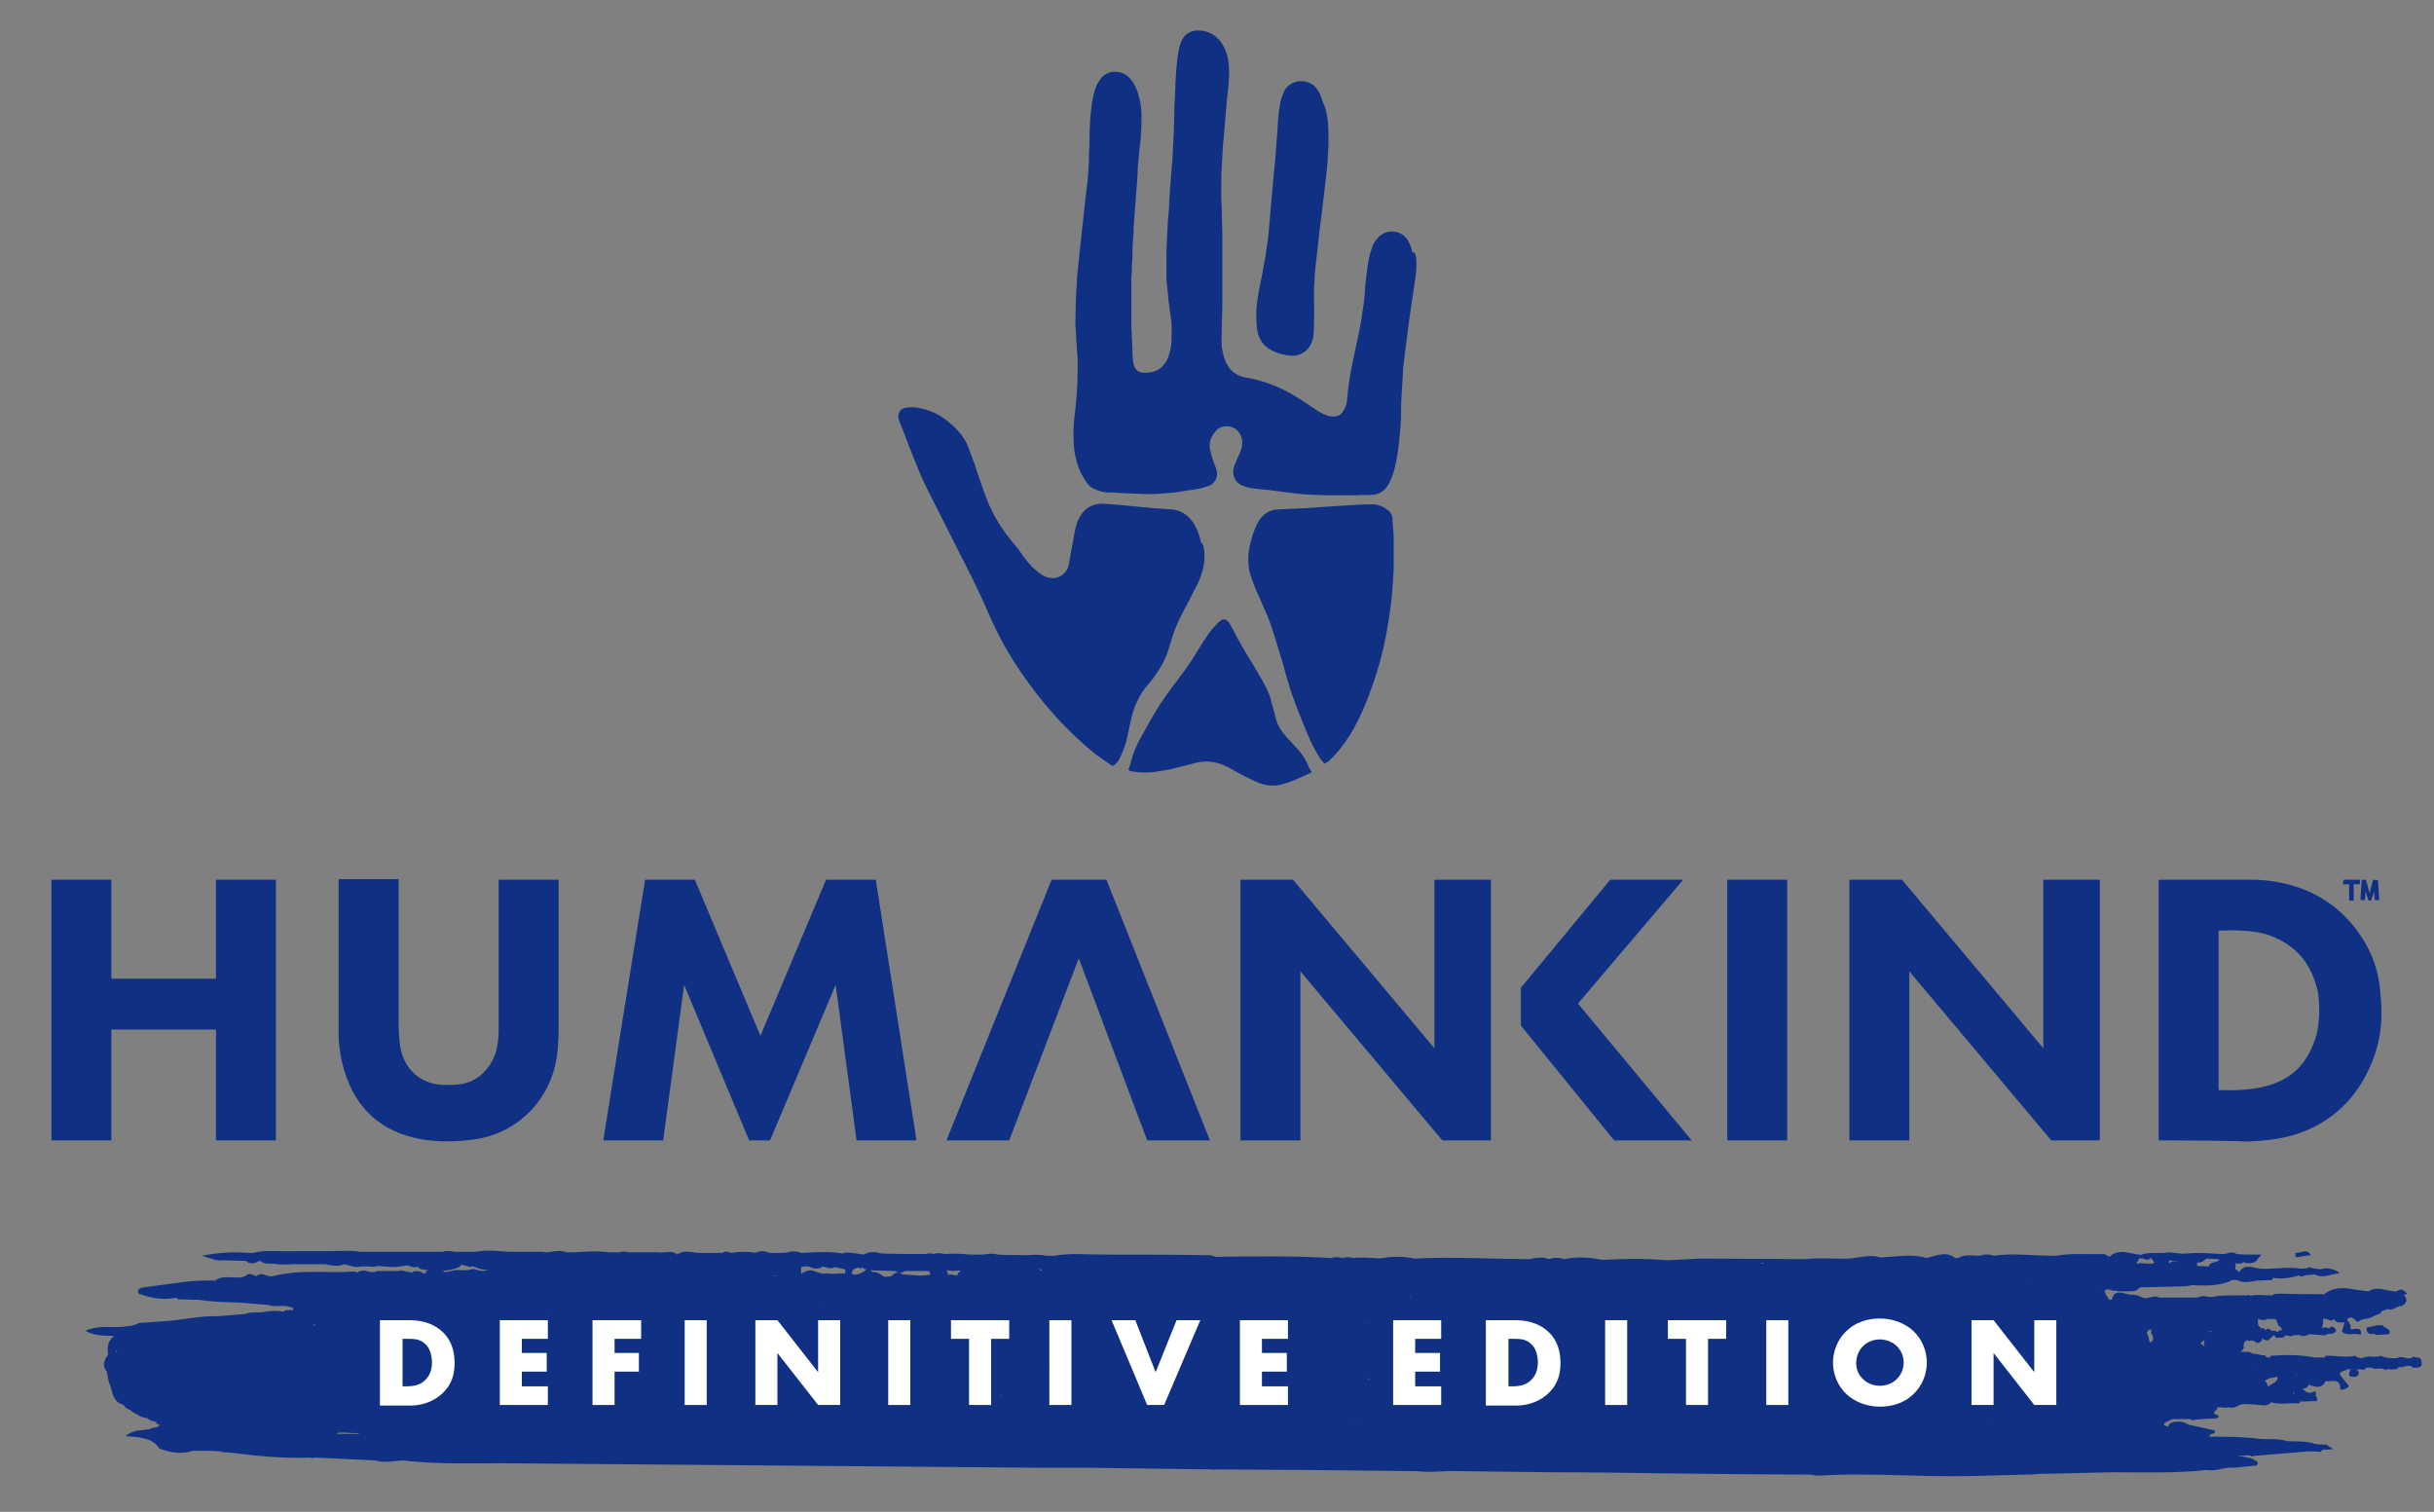 <?xml version="1.0" encoding="utf-8"?>
<!-- Generator: Adobe Illustrator 27.0.0, SVG Export Plug-In . SVG Version: 6.00 Build 0)  -->
<svg version="1.1" id="OBJECTS" xmlns="http://www.w3.org/2000/svg" xmlns:xlink="http://www.w3.org/1999/xlink" x="0px" y="0px"
	 viewBox="0 0 430.5 267.4" style="enable-background:new 0 0 430.5 267.4;" xml:space="preserve">
<rect x="0" y="0" width="430.5" height="267.4" fill="#808080" stroke="none"/>
<style type="text/css">
	.st0{fill:#103084;}
	.st1{fill:#FFFFFF;}
</style>
<g>
	<path id="M_x5F_Ok_1_" class="st0" d="M162.1,201.7h-10.6c0,0-3.7-27.5-3.7-27.5c-3.8,9-11.6,27.5-11.6,27.5h-3.7l-11.5-27.5
		l-3.7,27.5h-10.6c0,0,4.9-30.7,7.4-46.1h8.8l11.6,27.6l11.6-27.6h8.8L162.1,201.7z"/>
	<polygon id="N_x5F_Ok_3_" class="st0" points="263.7,201.7 255.1,201.7 230,171.8 230,201.7 219.4,201.7 219.4,155.6 228.7,155.6 
		253.7,185.4 253.7,155.6 263.7,155.6 	"/>
	<polygon id="N_x5F_Ok_2_" class="st0" points="371.4,201.7 362.8,201.7 337.7,171.8 337.7,201.7 327.1,201.7 327.1,155.6 
		336.4,155.6 361.4,185.4 361.4,155.6 371.4,155.6 	"/>
	<path id="D_x5F_Ok_1_" class="st0" d="M381.8,201.7v-46.1c0,0,11.4,0,17.2,0c7,0.3,13.2,2.9,17.6,8.6c2.6,3.4,4.1,7.1,4.4,11.3
		c0.4,3.9,0.3,7.1-0.9,10.8c-2.5,7.6-7.7,12.4-14.3,14.4c-2.6,0.8-5.5,1.1-8.2,1.2C392.9,201.7,381.8,201.7,381.8,201.7z
		 M392.4,164.6v28.2c2.6,0.1,5.5,0,8-0.6c5-1.2,7.8-4.1,9.3-9.1c0.6-2.4,0.6-5,0.3-7.5c-1.1-5-3.7-8.4-8.7-10.2
		C398.7,164.5,395.4,164.5,392.4,164.6z"/>
	<polygon id="H_x5F_Ok_1_" class="st0" points="9.1,155.6 19.7,155.6 19.7,173.1 38.2,173.1 38.2,155.6 48.8,155.6 48.8,201.7 
		38.2,201.7 38.2,182.1 19.7,182.1 19.7,201.7 9.1,201.7 	"/>
	<path id="U_x5F_Ok_1_" class="st0" d="M88.2,155.6h10.6v26.9c-0.1,2.6-0.1,3.7-0.6,5.9c-1.7,7.2-7.4,12.1-14.1,13.1
		c-3.5,0.5-7.5,0.6-11-0.3c-6.8-1.7-10.8-6.2-12.5-12.9c-0.4-1.6-0.7-3.5-0.7-5.1v-27.7h10.6v25.3c0,1.4,0.1,3,0.3,4.4
		c0.7,4,3.7,6.6,7.7,6.7c1,0,2.3,0,3.3-0.2c3.2-0.6,5.5-3.4,6.1-6.4c0.3-1.5,0.3-2.5,0.3-4.2V155.6z"/>
	<polygon id="K_x5F_Ok_1_" class="st0" points="297.7,155.6 279.1,177.5 299.2,201.7 285.5,201.7 269,181.4 269,174.7 284.8,155.6 	
		"/>
	<polygon id="A_x5F_Ok_1_" class="st0" points="190.8,169.5 178.5,201.7 167.4,201.7 186,155.6 195.7,155.6 214,201.7 202.9,201.7 	
		"/>
	<rect id="I_x5F_Ok_1_" x="305.5" y="155.6" class="st0" width="10.6" height="46.1"/>
	<path class="st0" d="M250.5,45.8c0.1,1.5-0.1,2.9-0.3,4.3c-0.5,3.3-1,6.6-1.4,9.9c-0.2,1.6-0.4,3.2-0.6,4.8
		c-0.1,1.7-0.2,3.4-0.3,5.1c-0.1,1.4-0.1,2.7-0.1,4.1c-0.2,2.9-0.4,5.8-1.1,8.7c-0.3,1.2-0.7,2.4-1.4,3.4c-0.6,0.8-1.4,1.3-2.4,1.4
		c-1,0.1-2,0-3,0.1c-0.5,0-1.1,0-1.6,0c-1.1,0-2.1,0-3.2,0c-1.1,0-2.3-0.1-3.4-0.1c-1.6-0.1-3.2-0.3-4.8-0.5
		c-1.4-0.2-2.9-0.4-4.3-0.5c-0.9-0.1-1.9-0.2-2.8-0.6c-0.8-0.3-1.4-0.9-1.6-1.8c-0.2-0.7,0-1.4,0.2-2c0.3-0.7,0.6-1.3,0.9-2
		c0.3-0.7,0.5-1.4,0.4-2.2c-0.3-2-2-2.8-3.5-2.4c-0.5,0.1-0.9,0.4-1.2,0.8c-0.8,0.9-1.2,1.9-1,3.1c0.1,0.5,0.3,1.1,0.4,1.6
		c0.2,0.6,0.5,1.3,0.7,1.9c0.3,0.9,0.2,1.8-0.5,2.5c-0.2,0.2-0.4,0.4-0.7,0.5c-0.7,0.2-1.4,0.5-2.2,0.6c-1.4,0.2-2.5,0.4-3.9,0.6
		c-0.7,0.1-1.6,0.1-2.3,0.2c-0.5,0-1.7,0.1-2.3,0.1c-1.7-0.1-3.3-0.1-5.1-0.2c-0.8-0.1-1.6-0.1-2.3-0.1c-0.9-0.1-1.7-0.3-2.4-0.7
		c-0.9-0.4-1.3-1.2-1.8-2c-0.6-0.9-0.9-1.9-1.2-2.9c-0.3-1.1-0.5-2.2-0.5-3.4c-0.1-1.7,0-3.3,0.2-5c0.2-1.4,0.3-2.9,0.4-4.3
		c0.1-1.6,0.1-3.1,0.1-4.7c0-0.6,0-1.2-0.1-1.8c-0.1-1.7-0.2-3.4-0.3-5.1c0-1.5,0.1-3,0.1-4.5c0.1-1.2,0.1-2.4,0.2-3.7
		c0.2-1.9,0.4-3.9,0.6-5.8c0.2-1.8,0.4-3.7,0.6-5.5c0.2-2.1,0.5-4.1,0.7-6.2c0.1-0.9,0.1-1.9,0.2-2.9c0-1,0-2,0.1-2.9
		c0-0.5,0-1,0-1.5c0-1,0.1-1.9,0.1-2.9c0.1-1,0.2-1.9,0.3-2.9c0.2-1.2,0.4-2.3,0.9-3.4c0.2-0.4,0.4-0.7,0.7-1.1
		c1.2-1.6,3.7-1.6,5.1-0.1c0.8,0.9,1.3,2,1.6,3.1c0.3,1.1,0.5,2.3,0.5,3.5c0,1,0,2-0.1,3.1c0,0.8-0.1,1.5-0.2,2.3
		c-0.1,0.7-0.1,1.4-0.2,2.1c-0.1,1-0.2,2-0.2,3c-0.1,1.3-0.2,2.7-0.3,4c-0.1,0.9-0.1,1.8-0.2,2.7c-0.1,0.9-0.1,1.8-0.2,2.7
		c0,0.6,0,1.2-0.1,1.9c0,0.8-0.1,1.6-0.1,2.3c0,0.7,0,1.4-0.1,2.2c0,0.8,0,1.5-0.1,2.3c0,0.9,0,1.8,0,2.6c0,1.8,0,3.5,0,5.3
		c0,0.2,0,0.5,0,0.7c0.1,1.5,0.1,2.9,0.2,4.4c0,0.6,0,1.1,0.1,1.7c0,0.3,0.1,0.7,0.2,1c0.2,0.7,0.7,1.1,1.4,1.2
		c1.3,0.1,2.4-0.1,3.4-0.9c0.7-0.7,1.2-1.5,1.4-2.4c0.3-0.9,0.4-1.8,0.4-2.8c0-0.9,0.1-1.7,0-2.6c-0.1-1.1-0.3-2.1-0.4-3.2
		c-0.1-0.6-0.2-1.2-0.2-1.8c-0.1-0.9-0.2-1.8-0.3-2.8c0-0.7,0-1.5,0-2.2c0-0.7,0-1.5,0-2.2c0-1,0.1-2,0.1-2.9
		c0.1-1.1,0.1-2.3,0.2-3.4c0.1-1,0.2-2,0.2-3c0.1-1,0.1-2,0.2-2.9c0.1-0.9,0.1-1.8,0.2-2.7c0.1-1,0.2-2,0.2-2.9
		c0.1-1.2,0.1-2.4,0.2-3.6c0-1.1,0.1-2.3,0.1-3.4c0-0.9,0-1.8,0.1-2.7c0-0.9,0.1-1.7,0.1-2.6c0.1-2,0.2-4.1,0.6-6.1
		c0.1-0.6,0.3-1.2,0.6-1.8c0.7-1.3,1.9-1.7,3.2-1.6c2.2,0.2,3.6,1.5,4.4,3.4c0.5,1.2,0.7,2.5,0.7,3.8c0,1.7-0.2,3.4-0.4,5.1
		c-0.1,1.2-0.2,2.4-0.3,3.6c-0.1,1.5-0.3,3-0.4,4.5c-0.1,1.2-0.1,2.4-0.2,3.6c-0.1,1.2-0.1,2.4-0.1,3.6c0,0.5,0,1,0,1.5
		c0,1.1,0.1,2.1,0.1,3.2c0,1.3,0.1,2.6,0.1,3.9c0,1.5,0,3,0,4.5c0,1.1,0,2.2,0,3.4c0,1.3,0,2.6,0,3.9c0,1.5-0.1,2.9-0.1,4.4
		c0,1.2-0.1,2.4,0,3.6c0.2,1.1,0.4,2.3,1.1,3.3c0.6,1.1,1.6,1.7,2.8,2c1.7,0.3,3.4,0.7,5.1,1.4c1.9,0.7,3.6,1.7,5.3,2.8
		c0.9,0.6,1.8,1.2,2.7,1.8c0.7,0.4,1.4,0.8,2.1,0.9c0.4,0.1,0.8,0.1,1.2,0c0.6-0.1,1-0.5,1.3-1.1c0.4-0.7,0.6-1.5,0.6-2.3
		c0.3-3.5,1.1-6.9,1.8-10.2c0.5-2.1,0.8-4.2,1.1-6.3c0.2-1.4,0.2-2.9,0.4-4.3c0.2-1.8,0.4-3.7,1-5.4c0.2-0.7,0.5-1.3,1-1.8
		c1.2-1.6,3.8-1.7,5.1-0.1c0.6,0.7,0.9,1.6,1.1,2.5C250.4,44.6,250.4,45.2,250.5,45.8z"/>
	<path class="st0" d="M213,97.5c0.2,2-0.3,3.8-1.1,5.6c-0.7,1.4-1.4,2.7-2.1,4.1c-0.8,1.5-1.6,3-2.2,4.7c-0.3,1-0.6,1.9-0.9,2.9
		c-0.7,2.3-2,4.3-3.5,6.1c-1.8,2-2.8,4.4-3.3,7c-0.3,1.5-0.6,3.1-1.1,4.5c-0.3,0.7-0.6,1.4-0.9,2c-0.2,0.3-0.4,0.6-0.7,0.8
		c-0.3,0.3-0.4,0.3-0.7,0.1c-0.9-0.6-1.8-1.2-2.6-1.8c-5.5-4.4-10.1-9.7-14-15.6c-2.1-3.2-3.9-6.6-5.4-10.2
		c-1.5-3.4-3.2-6.8-4.9-10.1c-1.8-3.6-3.7-7.3-5.5-10.9c-1.7-3.4-3-7-4.4-10.6c-0.2-0.6-0.5-1.2-0.7-1.8c-0.4-1.1,0.2-2.1,1.3-2.2
		c0.8-0.1,1.6-0.1,2.4,0.1c2.1,0.4,3.8,1.3,5.4,2.7c1.4,1.2,2.6,2.6,3.2,4.3c0.5,1.4,1.1,2.8,1.5,4.2c0.7,2,1.3,3.9,2.1,5.8
		c1.3,3,3.1,5.5,5.2,7.9c1.4,2.1,2.2,3,3.4,4c3.1,2.6,5.3,0.2,5.5-1.1c0.4-2,0.7-4,1.1-6c0.2-0.9,0.4-1.8,0.9-2.6
		c0.5-0.9,1.2-1.6,2.2-2c0.7-0.2,1.3-0.4,1.9-0.3c2,0.1,4,0.3,6,0.5c1.1,0.1,2,0.2,3.1,0.3c0.9,0,2.2,0.2,3.1,0.2
		c1.7,0.2,3,1.1,3.9,2.6c0.6,1,1,2.1,1.2,3.2C212.9,96.3,212.9,96.9,213,97.5z"/>
	<path class="st0" d="M234.3,135.1c-0.5-0.5-0.9-1-1.2-1.6c-1-1.6-1.7-3.3-2.4-5c-0.8-2-1.6-4-2.3-6c-0.5-1.6-1-3.2-1.4-4.8
		c-0.9-2.9-1.7-5.9-2.8-8.7c-0.6-1.4-1.2-2.7-1.8-4.1c-0.5-1.1-0.9-2.3-1.3-3.4c-0.4-1.6-0.4-3.2-0.1-4.8c0.3-1.2,0.6-2.4,1.1-3.5
		c0.2-0.4,0.3-0.7,0.5-1c0.8-1.3,1.9-2,3.4-2.1c1.5-0.1,3-0.1,4.5-0.2c2-0.1,4-0.3,6-0.4c2-0.1,4-0.3,6.1-0.3c1,0,1.9,0.3,2.7,0.9
		c0.6,0.4,1,1,1,1.8c0,1.1,0.2,2.1,0.2,3.2c0,1.1,0,2.2,0,3.3c0,0.8,0,1.6,0,2.4c-0.1,1-0.1,2-0.2,3.1c-0.1,1.3-0.2,2.5-0.4,3.8
		c-0.6,4.5-1.5,8.8-3,13.1c-1.1,3.2-2.4,6.4-4.2,9.3c-1.1,1.7-2.3,3.3-3.9,4.7C234.6,134.8,234.5,134.9,234.3,135.1z"/>
	<path class="st0" d="M232,136.6c-0.5,0.2-1,0.5-1.5,0.7c-1.1,0.5-2.2,1-3.3,1.3c-1.8,0.6-3.5,0.4-5.2-0.4c-1.3-0.6-2.5-1.2-3.7-1.9
		c-0.9-0.5-1.8-1-2.8-1.3c-1.3-0.4-2.6-0.4-3.9-0.1c-1.3,0.3-2.6,0.7-3.9,1c-0.9,0.2-1.8,0.4-2.7,0.5c-0.5,0.1-1.1,0.2-1.6,0.2
		c-1.1,0.1-2.3,0-3.4-0.2c-0.1,0-0.1,0-0.2-0.1c0,0-0.1-0.1-0.2-0.1c0.3-0.9,0.5-1.8,0.8-2.7c0.4-1.3,1.1-2.6,1.8-3.8
		c1.5-2.8,3.1-5.5,5-8c0.5-0.7,1-1.3,1.5-2c1.1-1.4,2.1-2.9,3-4.4c0.8-1.3,1.6-2.6,2.5-3.8c0.4-0.5,0.9-1,1.4-1.5
		c0.8-0.7,1.3-0.6,1.9,0.3c0.2,0.3,0.3,0.6,0.5,0.9c1.1,2.2,2.3,4.2,3.6,6.3c1,1.7,2,3.3,2.8,5.1c0.2,0.5,0.4,1.1,0.5,1.6
		c0.3,1,0.5,2,0.8,3c0.3,1.2,1,2.2,1.8,3.1c0.7,0.8,1.4,1.5,2.1,2.3c0.8,0.9,1.5,2,1.9,3.1c0.1,0.1,0.1,0.3,0.2,0.4
		C232,136.4,232,136.5,232,136.6z"/>
	<path class="st0" d="M234.9,22c0.1,1.7,0.1,3.3,0,5c-0.1,2.7-0.5,5.3-0.8,8c-0.3,2.2-0.5,4.4-0.8,6.6c-0.2,1.8-0.4,3.6-0.6,5.4
		c-0.2,1.7-0.3,3.5-0.3,5.3c0,1.6,0.1,3.1,0,4.7c0,0.8,0,1.5-0.1,2.3c-0.1,0.9-0.4,1.7-1,2.4c-0.8,0.9-1.9,1.3-3.1,1.2
		c-1.2-0.1-2.3-0.4-3.4-1c-1.3-0.7-2.1-1.8-2.4-3.3c-0.2-1.2-0.2-2.3-0.2-3.5c0.1-2.2,0.6-4.3,1-6.4c0.3-1.7,0.7-3.5,0.9-5.3
		c0.2-1.2,0.3-2.4,0.4-3.6c0.1-1.2,0.2-2.3,0.3-3.5c0.1-1.5,0.3-3,0.4-4.4c0.1-1.5,0.3-2.9,0.4-4.4c0.1-1.3,0.2-2.6,0.3-4
		c0.1-1.7,0.2-3.4,0.5-5.1c0.1-0.7,0.4-1.5,0.7-2.2c1-2.2,4.4-2.5,5.8-0.5c0.5,0.7,0.8,1.4,1,2.2C234.6,19.3,234.8,20.7,234.9,22z"
		/>
	<g transform="matrix(1 0 0 -1 0 1638)">
		<path class="st0" d="M420.6,1482.3l0.2-3.4c0,0,0,0,0-0.1s0,0-0.1,0h-0.6c0,0-0.1,0-0.1,0.1l-0.1,1.4l-0.5-1.5c0,0,0-0.1-0.1-0.1
			H419c0,0-0.1,0-0.1,0.1l-0.5,1.5l-0.1-1.4c0,0,0,0,0-0.1c0,0,0,0-0.1,0h-0.6c-0.1,0-0.1,0-0.1,0.1l0.2,3.4c0,0,0,0.1,0.1,0.1h0.6
			c0,0,0.1,0,0.1-0.1l0.6-2.3l0.6,2.3c0,0,0,0.1,0.1,0.1L420.6,1482.3C420.5,1482.4,420.6,1482.4,420.6,1482.3z M414.5,1482.4h2.8
			c0,0,0.1,0,0.1-0.1v-0.6c0,0,0-0.1-0.1-0.1h-1v-2.8c0,0,0-0.1-0.1-0.1h-0.6c0,0-0.1,0-0.1,0.1v2.8h-1c0,0,0,0-0.1,0s0,0,0,0.1
			L414.5,1482.4C414.4,1482.4,414.5,1482.4,414.5,1482.4z"/>
	</g>
</g>
<g>
	<path class="st0" d="M426.9,239.9c-0.8,0.9-2-0.3-2.9,0.3c0,0,0,0,0,0c-1,0.1-2,0-2.9-0.4c-1,0.4-2.1-0.1-3.1,0.3c0,0,0,0,0,0.1
		c-0.5,0-1,0-1.4-0.4c-1.8,0.4-3.5-0.1-5.3,0c0,0.1-0.1,0.2-0.1,0.3v0c-0.6,0-1.2,0-1.8,0c-2.6-0.5-5.2-0.5-7.8-0.3
		c0,0.1-0.1,0.2-0.1,0.3c-0.1,0-0.3,0-0.4,0c-0.1-0.1-0.2-0.1-0.3-0.1c0,0,0,0,0,0c-0.1-0.1-0.1-0.2-0.2-0.3c-0.2,0-0.4,0-0.6,0
		c-0.5-0.2-1.1-0.2-1.6-0.3c-0.5-0.4-1.2-0.3-1.8-0.3c-0.1,0-0.2,0-0.3,0.1c0,0,0,0,0-0.1c0.1-0.1,0.3-0.3,0.4-0.4
		c0.4-0.4-0.2-1.1,0.5-1.5c0.1,0,0.1-0.1,0.2-0.2c0.2,0.2,0.5,0.2,0.8,0.1c0.2,0,0.4,0.1,0.5,0.1c0.1,0.1,0.3,0.2,0.4,0.3
		c0.5,0.1,0.8-0.2,1-0.5c0-0.1,0-0.2,0-0.3c0,0,0,0,0,0c0.2,0.1,0.3,0.2,0.5,0.3c0.2,0,0.3,0.1,0.5,0.1c0.3-0.3,0.7-0.6,1-0.9
		c0.1,0,0.2,0.1,0.3,0.1c0,0.1,0.1,0.3,0.2,0.3c0.5,0,0.9,0,1.4-0.1c0.3-0.8,1.1,0.2,1.5-0.3l0,0c0.3,0,0.7-0.1,1-0.1
		c0.1,0,0.3,0.1,0.4,0.1c0,0,0,0,0,0c0.7,0.4,1.3-0.3,1.9-0.2c0.8,0.1,1.7,0.1,2.5,0.2c0-0.1,0-0.2,0.1-0.2c0,0,0,0,0,0c0,0,0,0,0,0
		c0.6-0.1,1.4,0,1.7-0.5c0.2-0.4-0.2-0.7-0.7-0.9c-0.2,0.1-0.3,0.2-0.5,0.4c0,0,0-0.1-0.1-0.1c-0.4-0.2-0.8-0.1-1.2,0
		c0,0,0.1-0.1,0.1-0.1c0.2-0.5,0.3-1,0.1-1.4c0,0,0.1,0,0.1-0.1c0.6-0.3,1.3,0.7,1.9,0c0,0,0,0,0,0v0c0.4,0.8,1.2,0.6,1.9,0.6
		c-0.2,0.5-0.3,1.1-0.5,1.6c0,0,0,0,0,0c0.8,0.8,2,0.3,3,0.5c0,0,0.2,0,0.2,0s0.2,0,0.2,0c0.1-1.5-1.2-0.8-1.9-0.9h0
		c0.2-0.7-0.2-1.2-0.6-1.7c0,0,0,0,0,0c1-1,1.3,0.3,2,0.4c0.7-0.7,1.9-0.4,2.7-1c0.5-0.3,1.4-0.3,1.4-0.9c0,0,0.1,0,0.1,0
		c0.3-0.1,0.7-0.2,0.9-0.4c1,0.5,1.7-0.6,2.6-0.5c0.8-0.5,1.1-1,0.5-1.8c-0.1,0-0.1-0.1-0.2-0.1c0.2-0.1,0.4-0.2,0.7-0.2
		c-0.5-0.6-1-1.2-1.9-0.5c0,0,0,0,0,0c-1.7,0.1-3.3-1.1-5,0h0c-0.8-0.1-1.6-0.2-2.3-0.3c-1.9-0.4-3.8-0.5-5.4,0.7
		c0,0,0.1,0.1,0.1,0.1c0,0-0.1,0-0.1,0l0,0c-2.6,0-5.2,0-7.8-0.1c-0.5,0.1-1.1-0.1-1.5,0.3c0,0,0,0,0,0c-0.2,0-0.3,0-0.5,0l0,0
		c-1.1,0-2.3-0.2-3.4,0.1c-0.1-0.2-0.3-0.2-0.5-0.1c-1.8,0-3.5,0-5.3,0.1c-0.9,0.3-1.7,0.2-2.6,0c-0.3,0.1-0.7,0.2-1,0.3
		c0,0,0,0,0,0c0,0,0,0,0,0c-2.2,0-4.5,0-6.7,0l0,0v0c-1-0.6-2,0.4-3,0c-0.5-0.3-1.1-0.5-1.7-0.5c-1.3,0.1-3.2-1.4-3.7,0.9
		c0,0,0,0,0,0c-0.1,0-0.3,0-0.4,0c-0.4-0.5-0.8-1.1-0.9-1.7c0.1,0,0.3,0,0.4-0.1c0.1,0,0.1-0.1,0.2-0.1c0.5,0.2,0.9,0.3,1.4,0.3
		c0.4,0.1,0.8,0.1,1.3,0.1c0.4,0,0.8,0,1.2,0c0.7,0,1.3-0.1,1.8-0.7c2.8-0.1,5.6-0.1,8.4-0.2c0.1-0.1,0.2-0.1,0.3-0.1
		c0.2,0,0.3,0,0.3-0.1c2.3,0.1,4.5,0.2,6.7-0.6c0.2-0.1,0.4-0.2,0.6-0.3c0.3,0,0.6,0,0.9,0c1.1,0.6,2.3,0.3,3.5,0.1
		c0.9,0,1.8-0.1,2.7-0.1c0.1-0.1,0.1-0.2,0.1-0.4c1.6,0.3,3.1,0,4.6-0.4c0,0,0.1,0.1,0.3,0.1c0.2,0.1,0.4,0.1,0.6-0.1
		c0.6-0.1,1.3-0.1,1.9-0.2c0,0,0,0,0,0c1.5,0.8,2.9-0.1,4.4-0.2c-0.6-0.6-1.4-0.8-2.3-0.9c-0.4,0.1-0.7,0.1-1.1,0.2
		c-0.5-0.1-0.9-0.1-1.4-0.2c-0.3-0.2-0.6-0.2-0.9,0c-0.3,0-0.7,0.1-1,0.1c-2.4-0.4-4.9,0.1-7.3,0c-1.4-0.2-2.9-1-3.8,0.7
		c0,0,0,0,0,0c-0.1-0.4-0.4-0.5-0.7-0.6c0-0.1,0.1-0.2,0.1-0.4c0-0.3,0-0.5,0-0.7c0.2,0.1,0.4,0.1,0.7,0.1c0.3,0,0.6-0.1,0.8-0.3
		c0.1,0.1,0.2,0.1,0.3,0.2c0.6,0,1.2,0.1,1.8-0.3c0.3-0.4,0.6-0.8,1-1.2c-1,0-1.9,0-2.9,0c-0.5,0-1-0.1-1.5-0.1
		c-0.8-0.6-1.6,0-2.5,0h0l0,0c-2.1-0.1-4.2-0.3-6.3-0.1v0l0,0c-1.3,0.2-2.6-0.4-3.9-0.1c-1.5,0.1-3-0.2-4.4,0.4c0,0,0.1,0.1,0.1,0.1
		c0,0,0,0,0,0c0-0.1-0.1-0.1-0.1-0.2c-1.8-0.1-3.8-1.2-5.4,0.4c-0.3-0.2-0.6-0.3-0.9-0.5c-2.8,0.1-5.7-0.2-8.5,0.3
		c-0.3,0-0.6,0-0.8,0v0c-3.4,0-6.9-0.5-10.3,0c-0.8-0.3-1.6-0.3-2.4,0c-1.3,0-2.7-0.3-3.9,0.4c-0.2,0-0.3,0-0.5,0
		c-1.5-1.2-3.1-0.5-4.6-0.1c-0.1,0-0.2,0-0.4,0.1c-2.7-0.8-5.4-0.2-8.2-0.1c-1.9-0.6-3.8,0.1-5.6,0.2c-2.5,0.1-5-0.2-7.5,0.1
		c-6.2,0-12.4-0.1-18.7-0.1c-2,0.1-3.9,0.2-5.9,0.3c-3.6-0.3-7.2-0.3-10.8-0.1c-0.3,0-0.6,0-0.8,0c-2.2-0.4-4.4-0.6-6.6-0.1
		c-0.9-0.3-1.9-0.3-2.8,0c-1.1-0.5-2.3-0.2-3.4,0c-0.5,0-1,0-1.4,0c-6.3-0.1-12.7-0.4-19-0.1c-1.8-0.4-3.7-0.4-5.5-0.1
		c-0.1-0.1-0.3,0-0.4,0.1c-1.6-0.1-3.3-0.3-4.9-0.1c-0.6-0.2-1.3-0.2-1.9,0c-0.7-0.2-1.3-0.2-2,0c-6.8-0.4-13.7-0.3-20.5-0.2
		c-0.6-0.4-1.4-0.3-2.1-0.3c-5.9-0.1-11.8-0.1-17.7-0.1c-2.9,0-5.8-0.3-8.6,0.2c-0.5,0-0.9,0-1.4,0c-1.1-0.2-2.3-0.2-3.4-0.1
		c-1.8,0-3.6,0-5.3-0.1c-0.8-0.3-1.6-0.1-2.5,0c-0.8,0-1.6,0-2.5,0c-1.5-0.2-2.9-0.2-4.4-0.1c-0.6-0.2-1.3-0.2-1.9,0
		c-0.5-0.2-1-0.1-1.5,0c-2.6,0-5.1,0-7.7-0.1c0,0,0,0,0,0c-1.1-0.3-2.1-0.4-3.1,0.2c0,0,0,0,0,0c-0.5-0.1-0.9-0.1-1.4-0.2
		c-0.8-0.1-1.6-0.3-2.4,0c-2.4-0.4-4.8-0.2-7.2-0.1c-0.9-0.3-1.8-0.4-2.7,0h0c-0.1-0.1-0.3-0.1-0.4,0c-0.3,0-0.6,0-1,0
		c-0.5,0-1,0-1.5,0c-0.8-0.3-1.7-0.5-2.6,0c0,0,0,0,0,0c-1.4-0.3-2.9-0.2-4.3,0c-0.5-0.2-1-0.4-1.5,0c-1.1,0-2.3,0-3.4,0
		c-0.3,0-0.7,0-1,0c-1.2-0.1-2.5-0.6-3.6,0.3c-1-0.9-2.2-0.2-3.3-0.4c-1.3,0-2.6,0-3.9,0l0,0c-0.5,0-1,0-1.5,0c-0.5-0.2-1-0.2-1.5,0
		c-0.6,0-1.2,0-1.8,0l0,0v0c-2.2-0.3-4.3-0.1-6.5,0c-0.3,0-0.7,0-1,0c-1.1-0.4-2.3-0.2-3.4,0c-0.3,0-0.6,0-0.8-0.1c-2,0-4,0-6,0
		c-2-0.1-3.9-0.4-5.9,0c-1.3,0-2.6,0-3.9,0c-0.7-0.2-1.3-0.2-2,0c-0.5,0-1,0-1.5,0c-1.5,0-2.9,0-4.4,0c-0.2,0-0.3,0-0.5,0
		c-0.2,0-0.3,0-0.5,0c-2.3,0-4.6,0-6.8,0c-0.3,0-0.7,0-1,0c-1.9-0.3-3.9-0.1-5.9-0.1c-0.2,0-0.3,0-0.5,0c-1.5,0-2.9,0-4.4,0
		c-0.3,0-0.7,0-1,0c-2.3,0.1-4.7-0.3-7,0.3c-0.3,0-0.5,0-0.8,0v0c-2.6-0.2-5.1-0.1-8.3,0.5c1.7,0.5,2.7,1,3.8,0.8
		c1.1,0,2.3,0.1,3.4,0.1c0,0,0,0,0,0c0.2,0,0.3,0,0.5,0l0,0l0,0c0.8,0.6,1.6,0.6,2.4,0l0.2,0.1l0.2,0c0.6,0.5,1.3,0.4,2.1,0.4
		c1.1,0.2,2.3,0.2,3.4,0.1l0,0l0,0c1.3,0,2.6,0,3.9,0c0.6,0,1.3,0,1.9,0v0c1.1,0.2,2.3,0.5,3.4,0c1,0.2,1.9,0.7,2.9,0.4
		c0.5,0,1,0,1.5,0c0.5,0.1,1,0.1,1.5-0.1c1.1,0.1,2.2,0.2,3.3,0.2c0.7-0.1,1.3-0.2,2-0.3v0c0.6,0.3,1.2,0.4,1.9,0.3
		c0.1,0.2,0.2,0.3,0.5,0.4c2.3,0.3,4.5,0.6,6.7-0.4c0.2-0.1,0.3-0.3,0.4-0.4c0.6,0.1,1.1,0.3,1.7,0.4c0.1-0.1,0.2-0.1,0.2-0.2
		c0.2,0.1,0.3,0.2,0.5,0.2c0.8,0.4,1.6,0.5,2.4,0.5c-0.4,0.1-0.8,0.2-1.2,0.2l0,0c-0.5-0.1-1-0.2-1.5-0.4c-0.1,0.1-0.2,0.1-0.3,0.1
		c-1.2,0.4-2.4-0.1-3.6,0.3c-0.3,0.1-0.7,0.1-1,0.2c-0.2-0.1-0.3-0.1-0.5-0.2c-1-0.2-2-0.3-2.9,0c-0.1,0.1-0.1,0.3-0.1,0.4
		c0,0,0,0,0,0c-0.2,0-0.4,0-0.6,0c-0.1-0.1-0.2-0.3-0.4-0.3c-0.5-0.1-1-0.2-1.4,0.2v0c-0.6-0.1-1.3-0.3-1.9-0.4
		c-0.2,0-0.3,0.1-0.5,0.1c-1.3,0-2.5,0-3.8,0c-1.1,0.7-2.4-0.7-3.5,0.3c-0.2-0.1-0.3-0.2-0.6-0.2c-0.8,0-1.6,0.1-2.4,0.1
		c-4,0-8-0.3-11.9,0.7c-1,0.3-2-0.9-2.9,0c0,0,0,0,0,0c-0.7-0.1-1.3-0.8-2,0c-1.7,0.7-3.8-0.4-5.4,0.8c-2.3-0.1-4.5,0.1-6.7,0.4
		c-2,0.3-3.9,0.5-5.9,0.8c-0.7,0.1-1.2,0.4-0.9,1.1c2,0.7,4,1.2,6.2,0.8c0.2,0,0.3,0,0.5-0.1c0.1,0.1,0.1,0.2,0.2,0.3
		c1.3,0,2.5,0.1,3.8,0.1c2.4,0.4,4.9,0.4,7.3,0.5c1.6,0.1,3.3,0.3,4.9,0.4c1.3,0.5,2.7-0.1,4,0.4c0.4,0,0.4,0.2,0.5,0.5
		c-0.5,0-1,0-1.5,0.1c-0.2,0.1-0.2,0.1-0.2,0.2c-1.1-0.2-2.2-0.2-3.3,0c-1.2,0.3-2.4-0.1-3.5,0.4c0,0,0,0,0,0
		c-1.6,0.1-3.2,0.3-4.8,0.4c-3.3-0.1-6.5,0.7-9.7,0.9c-1.4,0.1-2.9,0.2-4.3,0.3c-1.1,0.6-2.2,0.6-3.4,0.7c-1.9,0.1-4-0.3-6.1,0.7
		c1.7,0.9,3.2,0.8,5.1,0.9c-1.3,1-1.2,2.1-1.1,3.3c-0.7,1-1.1,1.9-0.2,3c0.1,0.7,0.2,1.3,0.4,2c0.7,1.4,0.4,3.3,2.6,3.9
		c0.2,0.7,1.1,0.7,1.5,1.2c0.8,0.4,1.5,1,2.4,1.1c0.1,0,0.1,0,0.2,0c0.4,0.4,1,0.6,1.6,0.7c0,0.1,0.1,0.3,0.2,0.4
		c0.1,0,0.3,0,0.4,0.1c-0.2,0.7-1.1,0.3-1.5,0.7c-1.4,0.4-3,0-4.5,1.3c2.5,0.2,4.8,0.3,6,2.2c1.9,0.7,3.8,1.1,5.9,0.4c1,0,2,0,3,0
		c0.6,0,1.3,0.1,1.9,0.1c0.5,0.2,1,0.2,1.5,0.2c4.8,0.6,9.5,1.1,14.3,0.9c0.2,0.1,0.6,0.1,0.9,0c3.5,0.2,7,0.3,10.6,0.5
		c0-0.1,0-0.1,0.1-0.2c0,0,0,0,0,0l-0.1,0.2c1.6,0.5,3.3,0.1,4.9,0c5.9,0.7,11.7,0.5,17.6,0.5c0-0.1-0.1-0.2-0.1-0.3c0,0,0,0,0,0
		c0,0,0,0,0,0c0,0,0,0,0,0c0,0,0,0,0,0c0,0,0.1,0,0.1,0c0,0.1-0.1,0.2,0,0.3c31.6,0.3,63.2,0.5,94.8,0.8c0.3,0,0.7,0,1,0
		c2.6,0,5.1,0,7.7,0c7.4,0.1,14.8,0.2,22.2,0.3l0.2,0.1l0.2-0.1c5.5,0,11,0.1,16.5,0.1c6.4,0.1,12.8,0.1,19.2,0.2
		c2.5,0.3,5-0.1,7.4,0c5.5,0.1,11,0.1,16.5,0.2c6.8,0,13.5,0.1,20.3,0.2c8.5,0.1,17,0.2,25.5,0.2c0.2,0.1,0.3,0.1,0.5,0.1
		c0.2,0.1,0.4,0.1,0.6,0.1c8-0.5,16,0.1,24,0.1c4.4,0,8.8-0.2,13.2-0.3c0.6,0,1.2,0,1.8-0.1c4.4-0.1,8.9-0.2,13.3-0.3
		c5.5,0,11.1,0.2,16.6-0.4c1.7,0.3,3.2-0.6,4.9-0.4c1.3-0.1,2.6-0.3,3.9-0.4c0.2-0.2,0.3-0.3,0.2-0.6c-1-0.9-2.3-0.9-3.6-1.1
		c0.8,0,1.5-0.1,2.3-0.1c0,0,0,0,0,0.1c0.2,0.1,0.4,0.2,0.6,0c3.3-0.3,6.5-0.5,9.8-0.8c0.7,0,1.3,0,2,0.1c0.1-0.2,0.4-0.3,0.5-0.4
		c0.5,0,1,0,1.8-0.1c-0.6-0.4-1-0.6-1.3-0.8c-0.6,0-1.3,0-1.9-0.1c0.1,0.1,0.2,0.2,0.4,0.2c-0.1,0-0.3-0.1-0.4-0.2
		c-1.6-0.6-3.2-0.4-4.9-0.5c-1.6-0.5-3.3-0.3-4.9-0.4c-3-0.4-6-0.4-8.9-0.4c-0.2-0.7,1.3-0.3,0.9-1.1c-1.6-0.4-3.1-0.7-4.6-1
		c-0.8-0.6-1.7-0.6-2.6-0.5c-0.4,0.1-0.7,0.2-0.9,0.5c0,0.1-0.1,0.2-0.1,0.3c-0.3,0-0.6-0.1-0.8-0.4v0l0,0c0.3-0.5,1-0.6,1.5-0.9v0
		l0,0c1.1,0,2.2,0,3.3,0c0,0,0,0.1,0,0.1c0.2,0.1,0.4,0.1,0.7,0c1.1-0.1,2.2-0.2,3.4-0.2c0.5,0,1.2-0.3,0.6-0.6
		c-1.5-0.5,0.4-1-0.1-1.4l0,0c0.5,0,1,0,1.5,0.1c0.5-0.2,1.1,0.1,1.6-0.1c0.1,0,0.3-0.1,0.4-0.1c1-0.8,2.3-0.3,3.4-0.4
		c0,0,0.1,0.1,0.1,0.1c0.8-0.1,1.7,0.4,2.4-0.3c0.1,0,0.2-0.1,0.1-0.2c1.7,0.5,3.4,0.1,5.1,0.2c0-0.1,0.1-0.2,0.2-0.3
		c0-0.1-0.1-0.1-0.1-0.2c0,0,0.1,0,0.1,0c0,0,0,0,0,0l0.1,0.2c0.9,0,1.9-0.1,2.8-0.1c0-0.2,0-0.5,0-0.7l0,0l0,0v0
		c-0.1-0.1-0.1-0.1-0.2-0.1c-0.1-0.4,0.4-1.2-0.8-0.7c-0.9,0.2-1.2-0.4-1.6-0.8c0,0,0,0,0,0c0.2,0.1,0.4,0.1,0.6,0
		c0.4-0.1,0.5-0.4,0.5-0.6c0,0,0,0,0.1,0c1.2,0.5,2.3,0.7,2.9-0.6c1,0.1,2.7-0.6,2.6,1.3c0,0.4,0.7,0.1,1,0c0.4-0.2,0.7-0.4,0.3-0.8
		c-0.4-0.4-0.7-0.9-1.1-1.3c0,0,0,0,0,0v0c-0.8-1.1,0.7-0.9,1-1.3c0.3,0,0.6,0,0.9,0c0.5,0,1,0,1.6,0c0,0,0,0,0,0c0,0,0,0,0,0
		c0.4,0.1,0.8,0.1,0.9-0.3c0.3,0,0.6,0,0.9,0c0.8,0.5,1.7-0.2,2.5,0.4c0.7-0.4,1.8,0.3,2.4-0.5c0.8,0.2,1.7-0.7,2.5,0.1
		c0.5,0,1.1,0.1,1.5-0.4C428.5,239.5,427.2,240.4,426.9,239.9z M270.7,223.8C270.7,223.8,270.7,223.8,270.7,223.8L270.7,223.8
		c0,0,0-0.1,0-0.1C270.8,223.7,270.7,223.8,270.7,223.8z M288.8,226.1C288.8,226.1,288.8,226.1,288.8,226.1c0,0-0.1,0-0.1,0
		C288.7,226.1,288.7,226.1,288.8,226.1C288.7,226.1,288.7,226.1,288.8,226.1C288.7,226.1,288.7,226.1,288.8,226.1
		C288.7,226.1,288.7,226.1,288.8,226.1C288.8,226.1,288.8,226.1,288.8,226.1z M311.8,223.5c-0.1,0-0.3,0-0.4,0
		c0.1-0.1,0.3-0.1,0.4-0.2C311.8,223.3,311.8,223.4,311.8,223.5z M383.8,222.9c0.5,0.2,1.2,0,1.4,0.4c-0.5-0.3-1-0.3-1.5,0.1
		c0,0-0.1,0-0.1,0c0,0,0,0,0,0C383.6,223.2,383.6,222.9,383.8,222.9z M20.5,238.8c0.2,0.1,0.3,0.2,0.2,0.3
		C20.6,239.1,20.5,239,20.5,238.8C20.5,238.9,20.5,238.9,20.5,238.8C20.5,238.8,20.5,238.8,20.5,238.8z M63.8,227.1
		c0.4,0,0.8,0,1.2,0.1C64.6,227.1,64.2,227.1,63.8,227.1C63.8,227.1,63.8,227.1,63.8,227.1z M319.3,250.8
		C319.3,250.8,319.3,250.8,319.3,250.8L319.3,250.8C319.3,250.7,319.4,250.7,319.3,250.8C319.4,250.8,319.4,250.8,319.3,250.8z
		 M192.2,255.2C192.2,255.2,192.2,255.2,192.2,255.2C192.2,255.2,192.2,255.2,192.2,255.2C192.2,255.2,192.2,255.2,192.2,255.2
		C192.3,255.2,192.2,255.2,192.2,255.2z M243.9,224.8C243.9,224.8,243.9,224.9,243.9,224.8C243.9,224.9,243.8,224.9,243.9,224.8
		C243.8,224.9,243.8,224.8,243.9,224.8z M399,241.8c-0.1,0-0.1,0-0.2,0c0,0,0,0,0,0C398.9,241.7,399,241.7,399,241.8z M311,250.2
		C311,250.2,311,250.2,311,250.2C311,250.2,311,250.2,311,250.2C311,250.2,311,250.2,311,250.2z M63.5,253.6
		C63.5,253.6,63.6,253.7,63.5,253.6c-1.2,0-2.6,0-3.9,0c0.1-0.1,0.1-0.1,0.1-0.2c1.2-0.1,2.5,0.1,3.7,0.1
		C63.5,253.5,63.5,253.6,63.5,253.6z M387.1,233.3C387.1,233.3,387.1,233.3,387.1,233.3C387.1,233.4,387.1,233.4,387.1,233.3
		C387.1,233.4,387.1,233.3,387.1,233.3z M358.1,251.6C358.1,251.6,358.2,251.6,358.1,251.6C358.2,251.6,358.2,251.6,358.1,251.6z
		 M293.5,250.8C293.5,250.8,293.5,250.8,293.5,250.8C293.5,250.8,293.5,250.8,293.5,250.8z M227.4,252.1
		C227.4,252.1,227.4,252.1,227.4,252.1C227.4,252.2,227.4,252.2,227.4,252.1C227.4,252.2,227.4,252.2,227.4,252.1z M80,241.3
		C79.9,241.2,79.9,241.2,80,241.3C79.9,241.2,79.9,241.2,80,241.3C79.9,241.2,79.9,241.2,80,241.3C80,241.2,80,241.2,80,241.3z
		 M186.4,252C186.4,252,186.4,252,186.4,252C186.4,252,186.4,252,186.4,252C186.4,252,186.4,252,186.4,252z M173.3,227.8
		C173.3,227.8,173.4,227.8,173.3,227.8C173.4,227.8,173.4,227.8,173.3,227.8C173.4,227.8,173.3,227.8,173.3,227.8z M239,228.4
		C239,228.4,239,228.4,239,228.4C238.9,228.5,238.9,228.5,239,228.4C239,228.4,239,228.4,239,228.4z M218.8,239
		C218.8,239,218.7,239,218.8,239L218.8,239C218.7,239,218.7,239,218.8,239C218.7,239,218.8,239,218.8,239
		C218.8,239,218.8,239,218.8,239z M201.1,242.2C201.1,242.2,201.1,242.2,201.1,242.2C201.1,242.2,201.1,242.2,201.1,242.2
		C201.2,242.2,201.1,242.2,201.1,242.2z M185.4,242.3c-0.1-0.1-0.1-0.2-0.2-0.3C185.3,242.1,185.4,242.2,185.4,242.3
		C185.4,242.3,185.4,242.3,185.4,242.3z M184.4,241.7c0,0.1,0,0.2,0.1,0.2c0,0,0,0,0,0C184.5,241.9,184.4,241.8,184.4,241.7z
		 M186,235.4C186,235.4,186,235.4,186,235.4C186,235.4,186,235.4,186,235.4C186,235.4,186,235.4,186,235.4z M197.7,240.5
		C197.7,240.5,197.7,240.5,197.7,240.5C197.7,240.5,197.7,240.5,197.7,240.5C197.7,240.5,197.7,240.5,197.7,240.5
		C197.7,240.5,197.7,240.5,197.7,240.5C197.7,240.5,197.7,240.5,197.7,240.5C197.7,240.5,197.7,240.5,197.7,240.5z M186.5,237.8
		C186.5,237.8,186.5,237.8,186.5,237.8C186.5,237.8,186.5,237.8,186.5,237.8c0.1,0,0.1-0.1,0.2-0.1c0,0,0,0.1,0,0.1
		C186.6,237.8,186.5,237.8,186.5,237.8z M180.1,235.9c0,0.1-0.1,0.2-0.1,0.2C180,236,180.1,236,180.1,235.9
		C180.1,235.9,180.1,235.9,180.1,235.9z M173.8,234.4C173.8,234.4,173.8,234.4,173.8,234.4C173.8,234.4,173.8,234.4,173.8,234.4
		L173.8,234.4z M167,235.6C167,235.6,167,235.6,167,235.6C167,235.6,167,235.6,167,235.6C167,235.6,167,235.6,167,235.6
		C167,235.6,167,235.6,167,235.6z M159.6,239.7C159.6,239.7,159.6,239.7,159.6,239.7C159.6,239.7,159.6,239.7,159.6,239.7
		C159.6,239.7,159.6,239.7,159.6,239.7z M208.9,242.3C208.9,242.3,208.9,242.3,208.9,242.3C208.9,242.3,208.9,242.3,208.9,242.3
		C208.9,242.3,208.9,242.3,208.9,242.3C208.9,242.3,208.9,242.3,208.9,242.3C208.9,242.3,208.9,242.3,208.9,242.3z M170.9,240.7
		C170.9,240.7,170.9,240.7,170.9,240.7C170.9,240.7,170.9,240.7,170.9,240.7C170.9,240.7,170.9,240.7,170.9,240.7
		C170.9,240.7,170.9,240.7,170.9,240.7C170.9,240.7,170.9,240.7,170.9,240.7z M188,244.1c0.1,0,0.1,0,0.2,0.1c0,0,0,0,0,0
		C188.1,244.1,188.1,244.1,188,244.1C188,244.1,188,244.1,188,244.1z M209,242.3C209,242.3,209,242.3,209,242.3
		C209,242.3,209,242.3,209,242.3C209,242.3,209,242.3,209,242.3z M181.6,237C181.6,237,181.6,237,181.6,237
		C181.6,237,181.6,237,181.6,237C181.6,237,181.6,237,181.6,237z M147.6,240.1C147.6,240.2,147.6,240.2,147.6,240.1
		C147.5,240.2,147.5,240.2,147.6,240.1C147.5,240.2,147.5,240.2,147.6,240.1z M133.2,237L133.2,237C133.3,237,133.3,237,133.2,237
		C133.3,237,133.3,237,133.2,237C133.3,237,133.3,237,133.2,237C133.3,237,133.3,237,133.2,237C133.3,237,133.3,237,133.2,237
		L133.2,237z M132.7,236.2C132.7,236.2,132.7,236.2,132.7,236.2L132.7,236.2C132.8,236.2,132.7,236.2,132.7,236.2
		C132.7,236.2,132.7,236.2,132.7,236.2C132.7,236.2,132.7,236.2,132.7,236.2C132.7,236.2,132.7,236.2,132.7,236.2
		C132.7,236.2,132.7,236.2,132.7,236.2z M104.2,232.3c0,0.1,0.1,0.1,0.1,0.2C104.3,232.5,104.2,232.4,104.2,232.3z M102.5,242.3
		C102.5,242.3,102.5,242.3,102.5,242.3C102.5,242.3,102.5,242.4,102.5,242.3C102.5,242.4,102.5,242.3,102.5,242.3z M176.8,246.8
		c0.1,0,0.2,0,0.3,0c-0.1,0.1-0.2,0.1-0.3,0.1C176.8,246.9,176.8,246.9,176.8,246.8z M225.5,244.6
		C225.5,244.6,225.5,244.6,225.5,244.6C225.5,244.6,225.5,244.6,225.5,244.6L225.5,244.6z M237.8,237.4
		C237.8,237.4,237.8,237.4,237.8,237.4L237.8,237.4L237.8,237.4C237.8,237.4,237.8,237.4,237.8,237.4z M238.3,235.8
		C238.3,235.8,238.3,235.8,238.3,235.8C238.3,235.8,238.3,235.8,238.3,235.8C238.3,235.8,238.3,235.8,238.3,235.8
		C238.3,235.8,238.3,235.8,238.3,235.8C238.3,235.8,238.3,235.8,238.3,235.8L238.3,235.8C238.3,235.8,238.3,235.7,238.3,235.8
		C238.3,235.7,238.3,235.8,238.3,235.8z M242.2,243.8c0,0.1-0.1,0.2-0.1,0.2c-0.1-0.1-0.1-0.1-0.2-0.2
		C242,243.8,242.1,243.8,242.2,243.8z M170.9,232.3C170.9,232.3,170.9,232.3,170.9,232.3C170.9,232.3,170.9,232.3,170.9,232.3
		C170.9,232.3,170.9,232.3,170.9,232.3C170.9,232.3,170.9,232.3,170.9,232.3z M139.1,236.2C139.1,236.2,139.1,236.2,139.1,236.2
		C139.1,236.2,139.1,236.2,139.1,236.2C139.1,236.2,139.1,236.2,139.1,236.2z M138.2,233.4C138.2,233.4,138.2,233.4,138.2,233.4
		C138.2,233.4,138.2,233.4,138.2,233.4C138.2,233.4,138.2,233.4,138.2,233.4z M204.1,247.3C204.1,247.3,204.1,247.3,204.1,247.3
		C204.1,247.3,204.1,247.3,204.1,247.3C204.1,247.3,204.1,247.3,204.1,247.3z M221.1,245.2C221.1,245.3,221.1,245.3,221.1,245.2
		c-0.1,0.1-0.1,0.1-0.1,0.1C221,245.3,221.1,245.3,221.1,245.2z M244.7,234.1C244.7,234.1,244.7,234.1,244.7,234.1
		C244.7,234.1,244.7,234.1,244.7,234.1C244.7,234.1,244.7,234.1,244.7,234.1z M224.2,233.5C224.2,233.5,224.2,233.5,224.2,233.5
		C224.2,233.5,224.2,233.5,224.2,233.5C224.2,233.5,224.2,233.5,224.2,233.5z M143,236.3C143,236.3,143,236.3,143,236.3L143,236.3
		C143,236.3,143,236.3,143,236.3C143,236.3,143,236.3,143,236.3z M232.8,248.8C232.8,248.8,232.8,248.8,232.8,248.8
		C232.8,248.8,232.8,248.8,232.8,248.8C232.8,248.8,232.8,248.8,232.8,248.8z M262.2,236.8C262.2,236.8,262.3,236.8,262.2,236.8
		C262.3,236.8,262.3,236.8,262.2,236.8C262.2,236.8,262.2,236.8,262.2,236.8C262.2,236.8,262.2,236.8,262.2,236.8z M274,233.1
		C274,233.1,274,233.1,274,233.1C274,233.1,274,233.1,274,233.1C274,233.1,274,233.1,274,233.1C274,233.1,274,233.1,274,233.1
		C274,233.1,274,233.1,274,233.1z M268.1,237.7C268.1,237.7,268.1,237.7,268.1,237.7C268.1,237.7,268.1,237.7,268.1,237.7
		C268.1,237.7,268.1,237.7,268.1,237.7C268.1,237.7,268.1,237.7,268.1,237.7C268.1,237.7,268.1,237.7,268.1,237.7z M241.8,234.2
		C241.8,234.2,241.8,234.2,241.8,234.2c0.1-0.1,0.2-0.1,0.3-0.2C242.1,234.1,242,234.2,241.8,234.2z M166,231.4
		C166,231.4,166,231.4,166,231.4c-0.1,0-0.2,0-0.3,0C165.9,231.4,165.9,231.4,166,231.4z M286,243.2C286,243.2,286,243.2,286,243.2
		c-0.1-0.1-0.1-0.1-0.2-0.2C285.9,243,286,243.1,286,243.2z M155.8,234.3C155.8,234.4,155.8,234.4,155.8,234.3
		C155.8,234.4,155.8,234.4,155.8,234.3C155.8,234.4,155.8,234.4,155.8,234.3c-0.1,0.1-0.1,0.1-0.2,0.1
		C155.7,234.4,155.8,234.3,155.8,234.3z M96.6,231.7c0.1,0,0.2,0.1,0.2,0.1c-0.1,0-0.2,0-0.2,0C96.6,231.8,96.6,231.7,96.6,231.7
		C96.6,231.7,96.6,231.7,96.6,231.7z M92.6,244.2C92.6,244.2,92.6,244.2,92.6,244.2C92.6,244.2,92.6,244.3,92.6,244.2
		C92.6,244.3,92.6,244.3,92.6,244.2C92.6,244.3,92.6,244.3,92.6,244.2z M128.1,251c0,0,0-0.1,0.1-0.1c0,0,0,0,0.1,0
		C128.2,250.9,128.2,250.9,128.1,251z M301.9,233.4C301.9,233.4,301.9,233.3,301.9,233.4C301.9,233.3,301.9,233.3,301.9,233.4
		C301.9,233.3,301.9,233.3,301.9,233.4C301.9,233.4,301.9,233.4,301.9,233.4z M252,232.1L252,232.1C252,232.1,252,232.1,252,232.1
		C252,232.1,252,232.1,252,232.1C252,232.1,252,232.1,252,232.1z M165.5,230.1C165.5,230.1,165.5,230.1,165.5,230.1
		C165.5,230.1,165.5,230.1,165.5,230.1C165.5,230.1,165.5,230.1,165.5,230.1C165.5,230.1,165.6,230.1,165.5,230.1
		C165.6,230.1,165.6,230.1,165.5,230.1z M173.2,252.6C173.2,252.5,173.2,252.5,173.2,252.6C173.2,252.5,173.2,252.5,173.2,252.6
		C173.2,252.5,173.2,252.5,173.2,252.6z M194.2,248.9C194.2,248.9,194.2,248.9,194.2,248.9C194.2,248.9,194.2,248.9,194.2,248.9
		C194.2,248.9,194.2,248.9,194.2,248.9z M281.2,243.3C281.2,243.3,281.3,243.2,281.2,243.3C281.3,243.2,281.3,243.3,281.2,243.3
		C281.3,243.3,281.3,243.3,281.2,243.3C281.2,243.3,281.2,243.4,281.2,243.3C281.2,243.4,281.2,243.3,281.2,243.3
		C281.2,243.3,281.2,243.3,281.2,243.3z M316.1,230.5C316.1,230.5,316.1,230.5,316.1,230.5C316.1,230.5,316.1,230.5,316.1,230.5
		C316.1,230.5,316.1,230.5,316.1,230.5C316.1,230.5,316.1,230.5,316.1,230.5z M356,243.5C356,243.5,356,243.5,356,243.5
		C356,243.5,356,243.5,356,243.5C356,243.5,356,243.5,356,243.5C356,243.5,356,243.5,356,243.5z M356,243.5
		C356,243.5,356,243.5,356,243.5C356,243.5,356,243.5,356,243.5C356,243.5,356,243.5,356,243.5C356,243.5,356,243.5,356,243.5z
		 M355.5,239.7C355.5,239.7,355.5,239.7,355.5,239.7C355.5,239.7,355.5,239.7,355.5,239.7C355.5,239.7,355.5,239.7,355.5,239.7
		C355.5,239.7,355.5,239.7,355.5,239.7C355.5,239.7,355.5,239.7,355.5,239.7z M337.4,235.9c0,0.1,0.1,0.1,0.2,0.2c0,0-0.1,0-0.1,0
		C337.4,236,337.4,236,337.4,235.9z M354.1,241.8C354.1,241.8,354.1,241.8,354.1,241.8L354.1,241.8L354.1,241.8
		C354.1,241.8,354.1,241.8,354.1,241.8C354.1,241.8,354.1,241.8,354.1,241.8z M340.3,237C340.3,237,340.3,237,340.3,237
		C340.3,237.1,340.3,237.1,340.3,237C340.3,237,340.3,237,340.3,237z M360,248.5C360,248.5,360,248.5,360,248.5
		C360,248.5,360,248.5,360,248.5C360,248.5,360,248.5,360,248.5z M377,240.3C377,240.3,377,240.3,377,240.3
		C377,240.3,377,240.3,377,240.3C377,240.3,377,240.3,377,240.3z M352.2,234.2C352.2,234.2,352.2,234.2,352.2,234.2
		C352.2,234.2,352.2,234.2,352.2,234.2C352.2,234.2,352.2,234.2,352.2,234.2z M367.7,248.7C367.7,248.6,367.7,248.6,367.7,248.7
		C367.7,248.6,367.7,248.6,367.7,248.7L367.7,248.7C367.7,248.6,367.7,248.7,367.7,248.7C367.7,248.7,367.7,248.7,367.7,248.7
		C367.7,248.7,367.7,248.7,367.7,248.7C367.7,248.7,367.7,248.7,367.7,248.7z M389.8,237c0,0.1,0,0.2,0.1,0.3c0,0,0,0,0,0
		c-0.2,0.4-0.1,0.6,0.1,0.9c-0.3-0.2-0.6-0.4-0.9-0.7c0,0,0.1,0,0.1,0C389.4,237.5,389.6,237.2,389.8,237z M359.6,230.1
		C359.6,230.1,359.6,230.1,359.6,230.1C359.5,230.1,359.5,230.1,359.6,230.1L359.6,230.1C359.5,230.1,359.5,230.1,359.6,230.1
		C359.6,230.1,359.6,230.1,359.6,230.1z M371.2,239.8L371.2,239.8C371.2,239.8,371.2,239.8,371.2,239.8
		C371.2,239.8,371.2,239.8,371.2,239.8C371.2,239.8,371.2,239.8,371.2,239.8z M358.6,230C358.6,230,358.6,230,358.6,230
		C358.6,230,358.6,230,358.6,230c0.1,0,0.1,0,0.1,0C358.6,230,358.6,230,358.6,230C358.6,230,358.6,230,358.6,230z M342.5,230.6
		C342.5,230.7,342.5,230.7,342.5,230.6C342.5,230.7,342.5,230.7,342.5,230.6C342.5,230.7,342.5,230.6,342.5,230.6z M329.6,247.5
		C329.6,247.5,329.6,247.5,329.6,247.5C329.6,247.5,329.6,247.4,329.6,247.5C329.6,247.4,329.6,247.5,329.6,247.5z M391.2,235.6
		c-0.3,0-0.5,0-0.7-0.1c0.2,0,0.5,0,0.7,0C391.2,235.5,391.2,235.5,391.2,235.6C391.2,235.5,391.2,235.6,391.2,235.6z M380.6,236
		c0.3,0.5,0.4,1-0.2,1.4c0,0-0.1,0-0.1,0.1c-0.2-0.3-0.2-0.7-0.3-1c0,0,0,0,0,0c-0.1-0.3-0.2-0.6-0.3-0.9c0,0,0.1-0.1,0.1-0.1
		c0.1-0.1,0.2-0.2,0.3-0.3c0.2,0,0.3,0,0.5-0.1C380.4,235.4,380.4,235.7,380.6,236z M347.8,229.9
		C347.8,229.9,347.8,229.9,347.8,229.9C347.8,229.9,347.8,229.9,347.8,229.9C347.8,229.9,347.8,229.9,347.8,229.9L347.8,229.9z
		 M352.1,248.5L352.1,248.5c-0.1,0.1-0.1,0.2-0.2,0.3C351.9,248.7,352,248.6,352.1,248.5C352,248.5,352.1,248.5,352.1,248.5z
		 M354,251C354,251,354,251.1,354,251C354,251.1,354,251,354,251C354,251,354,251,354,251L354,251C354,251,354,251,354,251
		C354,251,354,251,354,251z M169,227.6C169,227.6,169,227.6,169,227.6C169,227.6,169,227.6,169,227.6C169,227.6,169,227.6,169,227.6
		z M154.9,231.7C154.9,231.7,154.9,231.8,154.9,231.7C154.9,231.8,154.9,231.7,154.9,231.7C154.9,231.7,154.9,231.7,154.9,231.7z
		 M145.3,252.7C145.3,252.7,145.3,252.7,145.3,252.7C145.3,252.7,145.3,252.7,145.3,252.7C145.3,252.7,145.3,252.7,145.3,252.7
		C145.3,252.7,145.3,252.7,145.3,252.7C145.3,252.7,145.3,252.7,145.3,252.7z M291.9,247.6C292,247.6,292,247.6,291.9,247.6
		C292,247.6,291.9,247.6,291.9,247.6C291.9,247.6,291.9,247.6,291.9,247.6z M351.5,251.5c-0.1,0.1-0.2,0.2-0.4,0.3c0,0,0,0,0,0
		C351.3,251.6,351.4,251.5,351.5,251.5z M373,253.7C373,253.7,373.1,253.7,373,253.7C373.1,253.7,373.1,253.7,373,253.7
		C373.1,253.7,373.1,253.7,373,253.7C373.1,253.7,373.1,253.8,373,253.7C373,253.8,373,253.7,373,253.7z M376.9,250.5
		c0,0,0-0.1-0.1-0.1c0,0,0.1,0,0.1,0h0c0,0,0,0,0,0C377,250.4,376.9,250.5,376.9,250.5z M359.4,226.4c0,0,0-0.1-0.1-0.1
		c0.1,0,0.1,0,0.2,0C359.6,226.3,359.5,226.3,359.4,226.4z M333.7,226.9C333.7,226.9,333.7,226.9,333.7,226.9
		C333.7,226.8,333.7,226.8,333.7,226.9L333.7,226.9C333.7,226.8,333.7,226.9,333.7,226.9C333.7,226.9,333.7,226.9,333.7,226.9z
		 M307.3,227.9C307.3,227.9,307.3,227.9,307.3,227.9C307.3,227.9,307.3,227.9,307.3,227.9C307.3,227.9,307.3,227.9,307.3,227.9
		C307.3,227.9,307.3,227.9,307.3,227.9C307.3,227.9,307.3,227.9,307.3,227.9C307.3,227.9,307.3,227.9,307.3,227.9z M292.6,230.3
		C292.6,230.3,292.6,230.3,292.6,230.3c0,0,0-0.1,0-0.1C292.6,230.3,292.6,230.3,292.6,230.3z M234.4,226.3
		C234.4,226.3,234.4,226.3,234.4,226.3C234.4,226.3,234.4,226.3,234.4,226.3C234.4,226.3,234.4,226.3,234.4,226.3
		C234.4,226.3,234.4,226.3,234.4,226.3z M55.9,234.3c-0.1,0.1-0.3,0.1-0.4,0.2c0-0.1,0-0.1-0.1-0.2
		C55.6,234.3,55.8,234.3,55.9,234.3z M167.8,253.7C167.8,253.7,167.8,253.7,167.8,253.7C167.8,253.7,167.8,253.7,167.8,253.7
		C167.8,253.7,167.8,253.7,167.8,253.7z M240.3,251.5c-0.2,0.1-0.6,0.1-1,0.1C239.8,251.5,240.1,251.6,240.3,251.5z M240.6,251.4
		C240.6,251.4,240.6,251.4,240.6,251.4C240.6,251.4,240.6,251.4,240.6,251.4C240.6,251.4,240.6,251.4,240.6,251.4z M254.8,251.1
		C254.8,251.1,254.8,251.1,254.8,251.1C254.8,251.1,254.8,251.1,254.8,251.1C254.8,251.1,254.8,251.1,254.8,251.1
		C254.8,251.1,254.8,251,254.8,251.1C254.8,251,254.8,251,254.8,251.1C254.8,251.1,254.8,251.1,254.8,251.1z M214.4,228.4
		C214.4,228.4,214.4,228.4,214.4,228.4C214.4,228.4,214.4,228.4,214.4,228.4C214.4,228.4,214.4,228.4,214.4,228.4z M171.9,224.8
		C171.9,224.8,171.9,224.8,171.9,224.8C171.9,224.8,171.9,224.8,171.9,224.8C171.9,224.8,171.9,224.8,171.9,224.8z M169.3,225.6
		c-0.4-0.1-0.8-0.1-1.3-0.2c-0.1,0.1-0.2,0.1-0.3,0.1c0-0.3-0.2-0.6-0.3-0.8c0.3,0,0.7,0,1,0.1c0.5,0,1.1-0.1,1.6-0.1
		C169.6,225,169.4,225.2,169.3,225.6z M145.5,231.2c0-0.1,0.1-0.1,0.1-0.2c0,0.1,0,0.1,0,0.2C145.6,231.2,145.6,231.2,145.5,231.2z
		 M137.2,225.7c-0.1,0-0.2,0-0.4,0c0.1-0.1,0.2-0.1,0.4-0.1C137.2,225.6,137.2,225.6,137.2,225.7z M121.1,226.8
		C121.1,226.8,121.1,226.8,121.1,226.8c0,0,0,0.1,0,0.1C121.1,226.9,121,226.9,121.1,226.8C121,226.8,121.1,226.8,121.1,226.8z
		 M82,240.3C82,240.3,82,240.3,82,240.3C82,240.3,82,240.3,82,240.3C82,240.3,82,240.3,82,240.3z M327.1,254.6
		C327.1,254.6,327.1,254.6,327.1,254.6C327.1,254.6,327.1,254.6,327.1,254.6C327.1,254.6,327.1,254.6,327.1,254.6
		C327.1,254.6,327.1,254.6,327.1,254.6z M385.2,256.3C385.2,256.3,385.2,256.3,385.2,256.3C385.2,256.3,385.2,256.3,385.2,256.3
		C385.2,256.3,385.2,256.3,385.2,256.3z M380.4,248.7C380.4,248.7,380.4,248.7,380.4,248.7C380.4,248.7,380.4,248.7,380.4,248.7
		C380.4,248.7,380.4,248.7,380.4,248.7z M371.1,228.1C371.1,228.1,371.1,228.1,371.1,228.1c0,0.1,0,0.2-0.1,0.2
		C371,228.3,371,228.2,371.1,228.1z M345.9,225.8C345.9,225.8,345.9,225.8,345.9,225.8c0-0.1,0-0.1,0-0.1
		C346,225.7,345.9,225.8,345.9,225.8z M280.5,224.3C280.4,224.3,280.4,224.3,280.5,224.3C280.4,224.3,280.4,224.3,280.5,224.3
		C280.4,224.3,280.4,224.3,280.5,224.3C280.4,224.3,280.5,224.3,280.5,224.3C280.5,224.3,280.5,224.3,280.5,224.3
		C280.5,224.2,280.5,224.3,280.5,224.3C280.5,224.3,280.5,224.3,280.5,224.3z M249.6,229.5C249.6,229.5,249.6,229.5,249.6,229.5
		C249.6,229.5,249.6,229.5,249.6,229.5L249.6,229.5C249.6,229.5,249.6,229.5,249.6,229.5C249.6,229.5,249.6,229.5,249.6,229.5
		c-0.1-0.1-0.3-0.3-0.4-0.3C249.4,229.2,249.5,229.3,249.6,229.5C249.6,229.5,249.6,229.5,249.6,229.5z M194.4,223.2L194.4,223.2
		C194.5,223.2,194.5,223.2,194.4,223.2C194.5,223.2,194.5,223.2,194.4,223.2C194.5,223.2,194.5,223.2,194.4,223.2z M151.3,230.4
		C151.3,230.4,151.3,230.4,151.3,230.4C151.3,230.4,151.3,230.4,151.3,230.4C151.4,230.4,151.3,230.4,151.3,230.4z M50,253.6
		C50,253.6,50,253.6,50,253.6C50,253.6,50,253.6,50,253.6C50,253.6,50,253.6,50,253.6z M56.8,253.6
		C56.8,253.6,56.8,253.6,56.8,253.6c0-0.1,0.1,0,0.1,0c0,0,0,0,0,0c0,0,0,0,0,0C56.9,253.6,56.8,253.6,56.8,253.6z M338,224.2
		C338,224.2,338,224.2,338,224.2c-0.1-0.1-0.1-0.1-0.1-0.1C338,224.1,338,224.1,338,224.2z M183.8,224.4
		C183.8,224.3,183.7,224.3,183.8,224.4c0.2,0.1,0.3,0.1,0.5,0.2C184.1,224.7,183.9,224.8,183.8,224.4z M153.9,224.7
		c0.1,0,0.2,0,0.3,0c1.4,0,2.7,0.1,4.1,0.1c0,0,0.1,0,0.1,0c0.3,0.3,0.7,0.5,1.3,0.2c0.2-0.1,0.3-0.2,0.5-0.2c0.3,0,0.6,0,1,0
		c0.9,0,1.9,0,2.8,0c0.1,0,0.2,0,0.3,0c0.1,0.2,0.2,0.4,0.3,0.6c-1.6,0.4-3.3,0.1-4.9,0c-0.6-0.3-1.3-0.5-1.8,0.1
		c-0.4,0.4-1,0.3-1.5,0.3c-0.6-0.3-1.1-0.9-2-0.8C154.2,224.9,154,224.8,153.9,224.7z M141.7,225.4L141.7,225.4L141.7,225.4
		L141.7,225.4z M123.1,223.5C123.1,223.5,123.1,223.5,123.1,223.5C123.1,223.5,123.1,223.5,123.1,223.5
		C123.1,223.5,123.1,223.5,123.1,223.5z M49.1,232.3c0,0,0-0.1,0-0.1c0.1,0,0.1,0,0.2,0C49.2,232.2,49.1,232.2,49.1,232.3z
		 M72,256.3C72,256.3,72,256.3,72,256.3C72,256.4,71.9,256.3,72,256.3C72,256.3,72,256.3,72,256.3z M299.7,254.5
		C299.7,254.5,299.7,254.5,299.7,254.5C299.7,254.5,299.7,254.5,299.7,254.5C299.7,254.5,299.7,254.5,299.7,254.5z M387.8,253.4
		C387.7,253.4,387.7,253.4,387.8,253.4C387.7,253.4,387.8,253.4,387.8,253.4C387.8,253.4,387.8,253.4,387.8,253.4z M401.1,245.3
		c0-0.4-0.2-0.8-0.5-1.1c0.6-0.5,1.4-0.5,2.2-0.7C403,244.5,401.7,244.7,401.1,245.3C401.1,245.3,401.1,245.3,401.1,245.3z
		 M405.6,246.5c0-0.1,0.1-0.2,0.2-0.3c0,0,0.1,0,0.1,0.1C405.8,246.4,405.7,246.5,405.6,246.5z M406.1,243c0,0,0.1,0,0.1,0
		c0,0.1,0.1,0.3,0.1,0.4C406.3,243.3,406.2,243.2,406.1,243C406.2,243.1,406.1,243,406.1,243z M400.6,235.3c0-0.3-0.2-0.4-0.5-0.4
		c0,0-0.1,0-0.1,0.1c-0.1-0.1-0.2-0.2-0.4-0.4c-0.1-0.1-0.1-0.1-0.2-0.2c0-0.4-0.1-0.8,0-1.1c0,0,0,0,0,0c0.5,0.2,1.1,0.3,1.6,0
		c0.5,0,1,0,1.5,0c0.2,0.4,0.4,0.8,0.5,1.2c0.2,0.1,0.3,0.2,0.5,0.3c0,0,0,0,0,0.1c0,0.1,0.1,0.2,0.2,0.3c-0.3,0-0.7,0.2-0.9,0.4
		c0,0,0,0,0,0c-0.3-0.2-0.6-0.3-1-0.2c-0.1-0.1-0.1-0.1-0.2-0.2c-0.2-0.1-0.4-0.2-0.6-0.2C400.9,235.1,400.8,235.2,400.6,235.3z
		 M373.2,227.6C373.2,227.6,373.2,227.6,373.2,227.6C373.3,227.6,373.3,227.6,373.2,227.6C373.3,227.6,373.3,227.6,373.2,227.6
		C373.3,227.6,373.3,227.6,373.2,227.6C373.2,227.6,373.2,227.6,373.2,227.6z M389.9,222.9c0.1-0.1,0.2-0.2,0.4-0.3
		c0.7,0,1.4,0.1,2.1,0.1c0,0.1,0.1,0.1,0.1,0.2c-0.5,0.5-1.7,0.2-1.8,1.1c-0.7,0-1.4-0.1-2.1-0.1c0-0.2,0-0.4,0-0.6
		C389,223.4,389.5,223.2,389.9,222.9z M380.5,222.4c0.1,0.4,0.3,0.6,0.6,0.9c0,0,0,0-0.1,0c-0.1,0.1-0.2,0.1-0.2,0.2
		c-0.2,0-0.5,0-0.7,0c-0.7,0-1.4-0.2-2,0c-0.1,0-0.2,0-0.3,0c0.2-0.2,0.4-0.5,0.5-0.8c0,0,0-0.1-0.1-0.1c0.3,0,0.7,0,1,0
		c0,0,0.1,0.1,0.1,0.1c0.2,0.1,0.4,0.1,0.6,0.1C380.2,222.7,380.4,222.6,380.5,222.4z M378.1,222c-0.1,0.1-0.2,0.1-0.2,0.2
		C377.9,222.2,377.9,222.1,378.1,222z M372.8,222.5C372.8,222.5,372.8,222.5,372.8,222.5L372.8,222.5L372.8,222.5L372.8,222.5z
		 M369.1,222.4C369.1,222.4,369.1,222.4,369.1,222.4C369.1,222.4,369.1,222.4,369.1,222.4C369.1,222.4,369.1,222.4,369.1,222.4z
		 M152.4,224.3c0.1,0,0.1-0.1,0.2-0.1c0.2,0.2,0.3,0.3,0.6,0.3c-0.2,0.4-0.8,0.6-1.2,0.8l0.1,0.2c0,0,0,0,0,0c0-0.1-0.1-0.1-0.1-0.2
		c-0.5,0.1-0.9,0.3-1.4-0.1c0.1-0.2,0.2-0.4,0.3-0.7c0.1,0,0.2,0,0.3-0.1c0.2-0.1,0.4-0.1,0.5-0.2c0,0,0,0,0.1,0
		C151.9,224.3,152.2,224.3,152.4,224.3z M145,224.3c0.2-0.1,0.4-0.2,0.5-0.3c0.7,0.1,1.4,0.6,2.1,0.1c0.6,0.1,1.2,0.3,1.9,0.4
		c0,0.2,0,0.5,0,0.7l0,0c-0.6,0-1.3,0.1-1.9,0.1c-0.5,0-0.9,0-1.4-0.1c0,0,0,0,0,0c0,0,0,0,0,0c-1.3,0.4-2.2-0.9-3.5-0.4
		c-0.3,0.1-0.6,0.3-0.9,0.4l0,0.1c0,0-0.1,0-0.1,0c0,0,0,0,0,0c0-0.4,0-0.8,0-1.2c0.2,0,0.3-0.1,0.5-0.1c0.3,0,0.5,0,0.8,0
		c0.3,0.1,0.5,0.2,0.8,0.3C144.1,224.4,144.5,224.4,145,224.3z M31.7,228.9C31.7,228.9,31.7,228.9,31.7,228.9
		C31.7,228.9,31.7,228.9,31.7,228.9C31.7,228.9,31.7,228.9,31.7,228.9z M50.7,231.8C50.7,231.8,50.7,231.8,50.7,231.8
		C50.7,231.8,50.7,231.8,50.7,231.8C50.7,231.8,50.7,231.8,50.7,231.8C50.7,231.8,50.7,231.8,50.7,231.8z M389.5,250
		C389.5,250,389.5,250,389.5,250c0.1,0.1,0.2,0.1,0.3,0.2C389.7,250.2,389.6,250.1,389.5,250z"/>
	<path class="st0" d="M408.7,222c-0.6-1.3-1.8-0.3-2.7-0.4c0,0.3,0,0.5,0,0.8C407,222.2,407.9,222.1,408.7,222z"/>
	<polygon class="st0" points="288.7,226.1 288.7,226.1 288.7,226.1 288.7,226.1 	"/>
	<path class="st0" d="M420.1,236.1c0.8,0,1.6-0.1,2.4-0.1c0.7-1-0.9-1-1-1.6c-0.3,0-0.6,0-1,0c-0.6,0.1-1.3,0.3-1.9,0.4
		c-0.1,1,0.4,1.3,1.4,1.1c0,0,0,0,0,0v0C420.2,235.9,420.1,236.1,420.1,236.1z"/>
	<path class="st0" d="M416.2,242c-0.6,0.1-0.6,0.6-0.7,0.9c-0.2,0.6,0.4,0.6,0.9,0.6c0.6,0,0.8-0.3,0.8-0.8
		C416.9,242.3,416.8,241.9,416.2,242z"/>
	<polygon class="st0" points="307.3,227.9 307.3,227.9 307.3,227.9 307.3,227.9 307.3,227.9 307.3,227.9 307.3,227.9 307.3,227.9 	
		"/>
</g>
<g>
	<path class="st1" d="M67.2,248.5v-15h5.1c1.5,0,4,0.2,6,2.1c1.8,1.7,2.1,3.9,2.1,5.5c0,2-0.5,3.7-2,5.2c-1.2,1.2-3.2,2.3-5.8,2.3
		H67.2z M71.1,245.2h0.8c0.9,0,2.3-0.1,3.3-1.1c0.5-0.5,1.2-1.4,1.2-3.1c0-1.4-0.4-2.6-1.2-3.3c-0.9-0.9-2.1-0.9-3.1-0.9h-0.9V245.2
		z"/>
	<path class="st1" d="M96.9,236.8h-4.6v2.5h4.4v3.3h-4.4v2.6h4.6v3.3h-8.5v-15h8.5V236.8z"/>
	<path class="st1" d="M113.4,236.8h-4.7v2.5h4.3v3.3h-4.3v5.9h-3.9v-15h8.6V236.8z"/>
	<path class="st1" d="M125,233.5v15h-3.9v-15H125z"/>
	<path class="st1" d="M133.6,248.5v-15h3.9l7.2,9.2v-9.2h3.9v15h-3.9l-7.2-9.2v9.2H133.6z"/>
	<path class="st1" d="M161,233.5v15h-3.9v-15H161z"/>
	<path class="st1" d="M175.3,236.8v11.7h-3.9v-11.7h-3.2v-3.3h10.3v3.3H175.3z"/>
	<path class="st1" d="M189.5,233.5v15h-3.9v-15H189.5z"/>
	<path class="st1" d="M200.8,233.5l3.6,9.2l3.7-9.2h4.2l-6.4,15h-3l-6.3-15H200.8z"/>
	<path class="st1" d="M227.8,236.8h-4.6v2.5h4.4v3.3h-4.4v2.6h4.6v3.3h-8.5v-15h8.5V236.8z"/>
	<path class="st1" d="M254.9,236.8h-4.6v2.5h4.4v3.3h-4.4v2.6h4.6v3.3h-8.5v-15h8.5V236.8z"/>
	<path class="st1" d="M262.8,248.5v-15h5.1c1.5,0,4,0.2,6,2.1c1.8,1.7,2.1,3.9,2.1,5.5c0,2-0.5,3.7-2,5.2c-1.2,1.2-3.2,2.3-5.8,2.3
		H262.8z M266.7,245.2h0.8c0.9,0,2.3-0.1,3.3-1.1c0.5-0.5,1.2-1.4,1.2-3.1c0-1.4-0.4-2.6-1.2-3.3c-0.9-0.9-2.1-0.9-3.1-0.9h-0.9
		V245.2z"/>
	<path class="st1" d="M287.8,233.5v15h-3.9v-15H287.8z"/>
	<path class="st1" d="M302.1,236.8v11.7h-3.9v-11.7H295v-3.3h10.3v3.3H302.1z"/>
	<path class="st1" d="M316.3,233.5v15h-3.9v-15H316.3z"/>
	<path class="st1" d="M338.4,246.6c-1.5,1.5-3.7,2.2-5.9,2.2c-2.2,0-4.4-0.8-5.9-2.2c-1.6-1.5-2.4-3.6-2.4-5.6c0-2,0.8-4.1,2.4-5.6
		c1.5-1.5,3.7-2.2,5.9-2.2c2.2,0,4.4,0.8,5.9,2.2c1.6,1.5,2.4,3.6,2.4,5.6C340.8,243,340,245.1,338.4,246.6z M329.5,238.1
		c-0.8,0.8-1.2,1.9-1.2,3c0,1.3,0.6,2.3,1.2,2.8c0.7,0.7,1.7,1.2,3,1.2c1.3,0,2.3-0.5,3-1.2s1.2-1.7,1.2-2.9c0-1.2-0.5-2.2-1.2-2.9
		c-0.8-0.8-2-1.2-3-1.2C331.4,236.9,330.3,237.3,329.5,238.1z"/>
	<path class="st1" d="M348.7,248.5v-15h3.9l7.2,9.2v-9.2h3.9v15h-3.9l-7.2-9.2v9.2H348.7z"/>
</g>
</svg>
